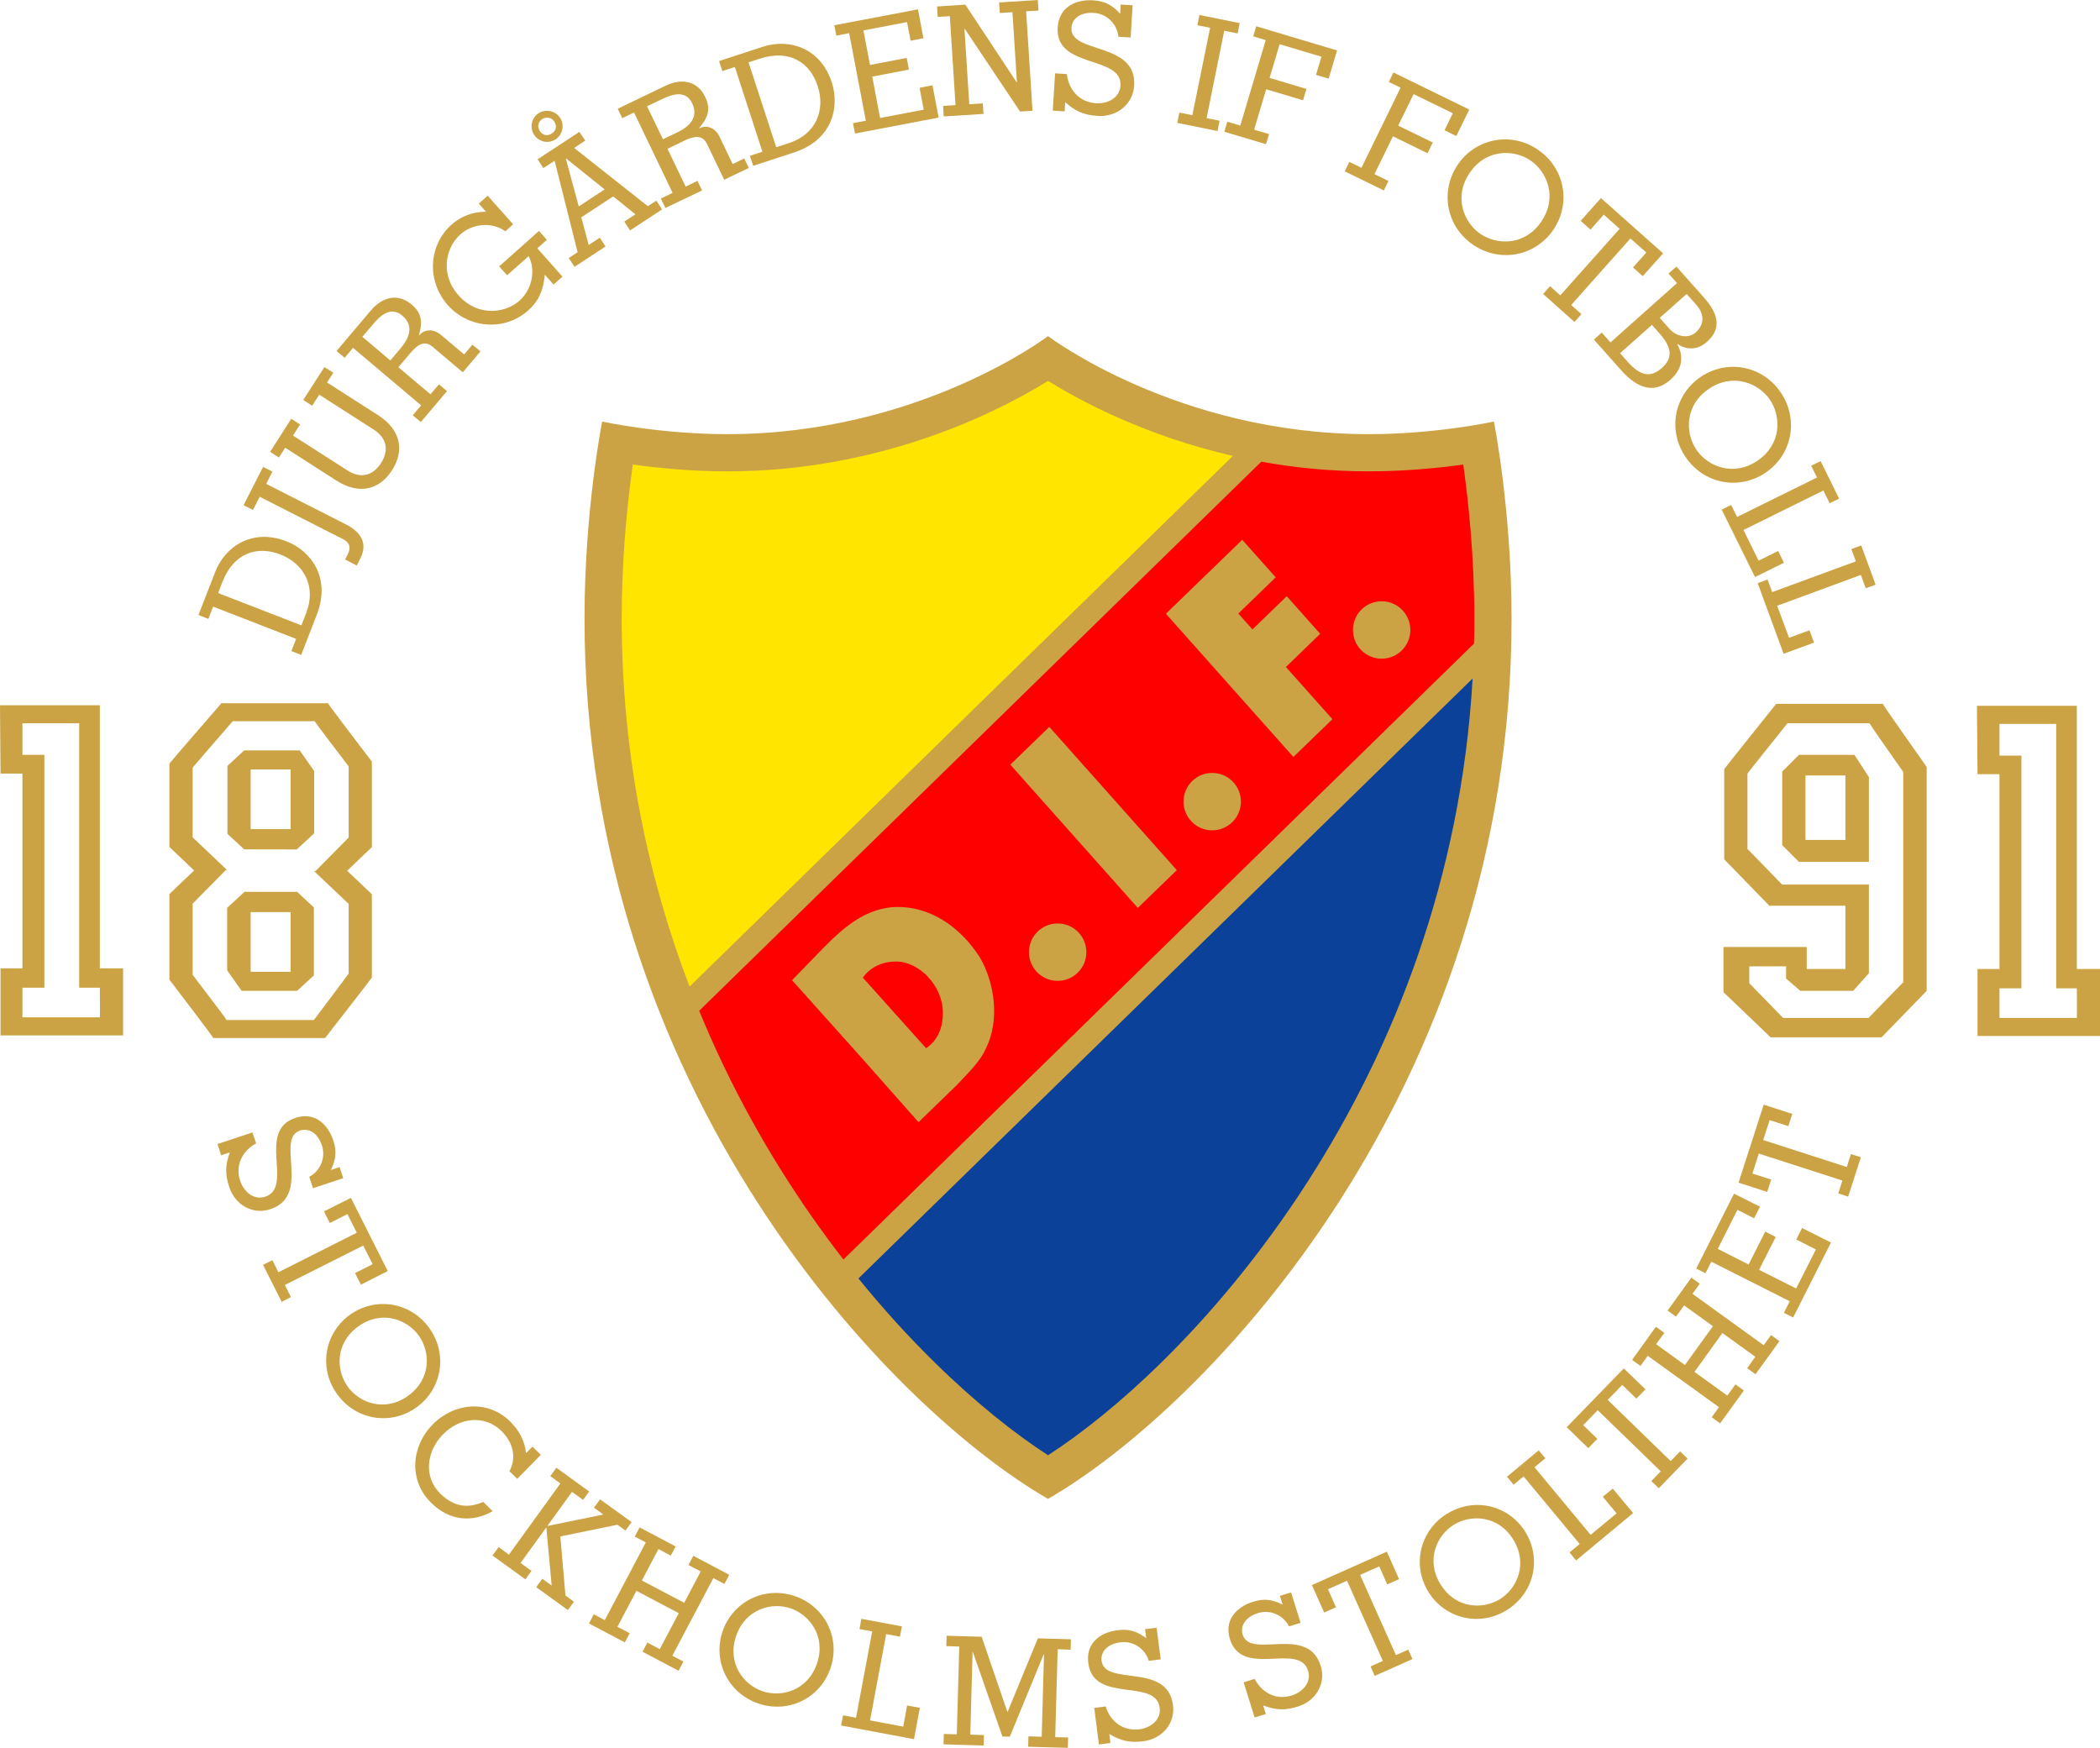 <?xml version="1.0" encoding="UTF-8"?>
<svg xmlns="http://www.w3.org/2000/svg" xmlns:xlink="http://www.w3.org/1999/xlink" width="335.18pt" height="278.98pt" viewBox="0 0 335.18 278.98" version="1.1">
<defs>
<clipPath id="clip1">
  <path d="M 315 112 L 335.18 112 L 335.18 166 L 315 166 Z M 315 112 "/>
</clipPath>
<clipPath id="clip2">
  <path d="M 150 261 L 171 261 L 171 278.98 L 150 278.98 Z M 150 261 "/>
</clipPath>
<clipPath id="clip3">
  <path d="M 173 259 L 188 259 L 188 278.98 L 173 278.98 Z M 173 259 "/>
</clipPath>
</defs>
<g id="surface1">
<path style=" stroke:none;fill-rule:nonzero;fill:rgb(79.688%,63.867%,26.66%);fill-opacity:1;" d="M 55.648 133.684 L 50.348 139.051 L 50.105 139.02 L 55.648 144.27 L 55.648 155.391 C 55.633 155.461 50.098 162.809 50.098 162.809 L 36.168 162.809 C 36.066 162.539 30.875 155.785 30.777 155.633 L 30.746 155.352 L 30.746 144.238 L 36.051 138.867 L 36.285 138.906 L 30.746 133.652 L 30.746 122.535 C 30.766 122.465 37.145 115.117 37.145 115.117 L 50.23 115.117 C 50.332 115.387 55.523 122.129 55.617 122.285 L 55.648 122.574 Z M 52.352 112.246 L 35.34 112.246 C 35.34 112.246 27.055 121.793 27.039 121.879 L 27.039 135.184 L 30.984 138.938 L 27.039 142.695 L 27.039 156.363 C 27.172 156.559 33.906 165.328 34.039 165.688 L 51.879 165.688 C 51.879 165.688 59.328 156.133 59.352 156.035 L 59.352 142.734 L 55.41 138.984 L 59.352 135.215 L 59.352 121.559 C 59.219 121.363 52.484 112.598 52.352 112.246 "/>
<path style=" stroke:none;fill-rule:nonzero;fill:rgb(79.688%,63.867%,26.66%);fill-opacity:1;" d="M 15.934 162.383 L 3.578 162.383 L 3.578 157.652 L 7.082 157.652 L 7.082 120.488 L 3.578 120.488 L 3.578 115.445 L 12.641 115.445 L 12.641 157.652 L 15.934 157.652 C 15.934 159.48 15.977 161.004 15.934 162.383 M 15.934 154.562 L 15.934 112.566 L 0 112.566 L 0.082 123.473 L 3.578 123.473 L 3.578 154.562 L 0.082 154.562 L 0.082 165.266 L 19.645 165.266 L 19.645 154.562 "/>
<g clip-path="url(#clip1)" clip-rule="nonzero">
<path style=" stroke:none;fill-rule:nonzero;fill:rgb(79.688%,63.867%,26.66%);fill-opacity:1;" d="M 331.484 162.477 L 319.133 162.477 L 319.133 157.746 L 322.637 157.746 L 322.637 120.598 L 319.133 120.598 L 319.133 115.547 L 328.188 115.547 L 328.188 157.746 L 331.484 157.746 C 331.484 159.574 331.523 161.09 331.484 162.477 M 331.484 154.664 L 331.484 112.652 L 315.539 112.652 L 315.633 123.566 L 319.133 123.566 L 319.133 154.664 L 315.633 154.664 L 315.633 165.359 L 335.184 165.359 L 335.184 154.664 "/>
</g>
<path style=" stroke:none;fill-rule:nonzero;fill:rgb(79.688%,63.867%,26.66%);fill-opacity:1;" d="M 46.387 132.336 L 40.004 132.336 L 40.004 122.816 L 46.387 122.816 Z M 47.832 119.773 L 38.973 119.773 L 36.301 122.246 L 36.301 133.09 L 38.973 135.566 L 47.363 135.582 L 50.141 133.012 L 50.141 123.051 "/>
<path style=" stroke:none;fill-rule:nonzero;fill:rgb(79.688%,63.867%,26.66%);fill-opacity:1;" d="M 46.387 155.109 L 40.004 155.109 L 40.004 145.582 L 46.387 145.582 Z M 39.031 142.344 L 36.258 144.902 L 36.258 154.875 L 38.562 158.152 L 47.422 158.152 L 50.098 155.68 L 50.098 144.836 L 47.422 142.352 "/>
<path style=" stroke:none;fill-rule:nonzero;fill:rgb(79.688%,63.867%,26.66%);fill-opacity:1;" d="M 303.773 156.777 L 298.23 162.477 L 284.605 162.477 L 279.203 156.934 L 279.203 154.242 L 285.078 154.242 L 285.078 156.191 L 287.34 158.152 L 295.781 158.152 L 298.293 155.336 L 298.293 141.188 L 284.445 141.188 L 278.91 135.496 L 278.91 123.473 C 278.918 123.402 285.297 115.445 285.297 115.445 L 298.402 115.445 C 298.488 115.734 303.672 123.043 303.773 123.215 Z M 300.512 112.34 L 283.5 112.34 C 283.5 112.34 275.223 122.668 275.199 122.77 L 275.199 137.16 L 282.406 144.566 L 294.547 144.566 L 294.547 154.664 L 288.371 154.664 L 288.371 151.156 L 275.082 151.156 L 275.082 158.363 L 282.609 165.57 L 300.316 165.57 L 307.516 158.152 L 307.516 122.41 C 307.391 122.207 300.645 112.715 300.512 112.34 "/>
<path style=" stroke:none;fill-rule:nonzero;fill:rgb(79.688%,63.867%,26.66%);fill-opacity:1;" d="M 294.547 134.066 L 288.168 134.066 L 288.168 123.777 L 294.547 123.777 Z M 295.984 120.484 L 287.129 120.484 L 284.461 123.152 L 284.461 134.895 L 287.129 137.566 L 298.293 137.566 L 298.293 124.027 "/>
<path style=" stroke:none;fill-rule:nonzero;fill:rgb(79.688%,63.867%,26.66%);fill-opacity:1;" d="M 34.008 96.824 L 47.262 101.973 L 46.508 103.922 L 48.074 104.531 L 50.57 98.105 C 52.824 92.297 49.746 87.957 45.684 86.387 C 40.344 84.32 35.949 87.152 34.348 91.289 L 31.676 98.16 L 33.254 98.785 Z M 34.82 94.664 L 35.492 92.906 C 37.324 88.207 41.059 87.074 44.754 88.504 C 48.418 89.926 50.547 93.5 48.875 97.84 L 48.105 99.816 "/>
<path style=" stroke:none;fill-rule:nonzero;fill:rgb(79.688%,63.867%,26.66%);fill-opacity:1;" d="M 38.875 80.641 L 41.992 74.52 L 43.484 75.277 L 42.492 77.238 L 55.16 83.672 C 57.562 84.895 58.773 86.66 57.496 89.168 L 56.941 90.262 L 55.078 89.301 L 55.496 88.488 C 56.023 87.441 55.867 86.629 54.797 86.082 L 41.445 79.289 L 40.379 81.398 "/>
<path style=" stroke:none;fill-rule:nonzero;fill:rgb(79.688%,63.867%,26.66%);fill-opacity:1;" d="M 48.398 63.84 L 51.781 58.586 L 53.199 59.484 L 52.203 61.055 L 60.352 66.27 C 64.02 68.625 64.566 71.953 62.574 75.051 C 60.602 78.145 57.348 79.059 53.656 76.684 L 45.52 71.461 L 44.52 73.023 L 43.113 72.117 L 46.488 66.84 L 47.898 67.754 L 46.762 69.516 L 55.484 75.105 C 57.703 76.52 59.617 75.793 60.812 73.91 C 62.016 72.055 61.883 70 59.672 68.586 L 50.953 62.996 L 49.828 64.762 "/>
<path style=" stroke:none;fill-rule:nonzero;fill:rgb(79.688%,63.867%,26.66%);fill-opacity:1;" d="M 71.344 62.426 L 70.062 61.344 L 68.707 62.934 L 63.582 58.617 L 65.457 56.398 C 66.48 55.191 67.656 54.176 69.031 55.34 L 73.871 59.43 L 76.691 56.086 L 75.402 55.012 L 74.086 56.57 L 70.359 53.434 C 69.242 52.488 67.789 52.473 66.895 53.535 L 66.863 53.496 C 67.441 51.535 67.395 50.035 65.715 48.617 C 63.668 46.891 61.266 47.18 59.211 49.527 L 53.719 56.023 L 55.016 57.109 L 56.348 55.523 L 67.215 64.699 L 65.871 66.285 L 67.168 67.367 Z M 57.836 53.754 L 59.508 51.793 C 60.734 50.332 62.387 48.836 64.199 50.371 C 66.098 51.965 65.355 53.918 63.973 55.555 L 62.301 57.539 "/>
<path style=" stroke:none;fill-rule:nonzero;fill:rgb(79.688%,63.867%,26.66%);fill-opacity:1;" d="M 80.656 36.922 C 78.527 35.352 75.41 35.68 73.469 37.422 C 71.234 39.41 70.102 43.676 73.195 47.148 C 76.285 50.621 80.656 49.988 82.898 48.008 C 85.117 46.016 85.438 42.871 84.375 40.879 L 80.938 43.941 L 79.672 42.52 L 86.031 36.859 L 87.285 38.277 L 85.766 39.637 L 89.777 44.156 L 88.355 45.414 L 86.957 43.855 C 86.715 46.359 85.996 48.039 84.289 49.562 C 80.578 52.871 74.848 52.488 71.469 48.695 C 68.09 44.883 68.367 39.16 72.07 35.852 C 73.543 34.539 75.512 33.758 77.582 33.805 L 76.418 32.504 L 77.84 31.238 L 81.898 35.797 "/>
<path style=" stroke:none;fill-rule:nonzero;fill:rgb(79.688%,63.867%,26.66%);fill-opacity:1;" d="M 96.508 30.23 L 92.375 32.945 L 90.316 25.328 L 90.363 25.297 Z M 86.723 26.824 L 88.52 25.664 L 92.191 40.254 L 90.777 41.184 L 91.699 42.59 L 96.648 39.34 L 95.734 37.938 L 93.961 39.105 L 92.781 34.688 L 97.875 31.348 L 101.418 34.211 L 99.645 35.367 L 100.559 36.781 L 105.672 33.43 L 104.758 32.023 L 103.402 32.914 L 91.645 23.617 L 93.406 22.445 L 92.484 21.047 L 85.809 25.422 Z M 88.676 22.242 C 89.809 21.484 90.145 19.957 89.395 18.801 C 88.645 17.676 87.082 17.34 85.945 18.082 C 84.805 18.832 84.508 20.391 85.25 21.508 C 86 22.656 87.504 23 88.676 22.242 M 86.16 20.906 C 85.719 20.23 85.867 19.473 86.543 19.004 C 87.238 18.598 88.004 18.715 88.465 19.41 C 88.941 20.109 88.762 20.867 88.066 21.312 C 87.355 21.789 86.621 21.602 86.16 20.906 "/>
<path style=" stroke:none;fill-rule:nonzero;fill:rgb(79.688%,63.867%,26.66%);fill-opacity:1;" d="M 112.051 30.395 L 111.324 28.871 L 109.438 29.785 L 106.539 23.75 L 109.141 22.492 C 110.574 21.797 112.066 21.359 112.848 22.984 L 115.59 28.691 L 119.516 26.805 L 118.781 25.289 L 116.938 26.188 L 114.828 21.781 C 114.207 20.473 112.879 19.852 111.637 20.473 L 111.605 20.406 C 112.949 18.863 113.52 17.473 112.566 15.488 C 111.418 13.086 109.086 12.359 106.266 13.664 L 98.598 17.355 L 99.316 18.863 L 101.199 17.957 L 107.352 30.785 L 105.477 31.684 L 106.211 33.195 Z M 103.273 16.965 L 105.609 15.848 C 107.312 15.02 109.438 14.324 110.473 16.48 C 111.543 18.699 110.066 20.191 108.141 21.109 L 105.812 22.227 "/>
<path style=" stroke:none;fill-rule:nonzero;fill:rgb(79.688%,63.867%,26.66%);fill-opacity:1;" d="M 117.289 10.695 L 121.691 24.219 L 119.703 24.867 L 120.219 26.469 L 126.777 24.32 C 132.695 22.398 134.105 17.277 132.758 13.133 C 130.984 7.691 126.012 6.082 121.785 7.453 L 114.77 9.742 L 115.285 11.344 Z M 119.477 9.953 L 121.258 9.367 C 126.051 7.816 129.289 9.984 130.523 13.758 C 131.734 17.488 130.328 21.406 125.91 22.844 L 123.895 23.5 "/>
<path style=" stroke:none;fill-rule:nonzero;fill:rgb(79.688%,63.867%,26.66%);fill-opacity:1;" d="M 136.465 21.312 L 136.145 19.656 L 138.199 19.27 L 135.535 5.293 L 133.484 5.684 L 133.172 4.027 L 146.52 1.492 L 147.387 6.105 L 145.34 6.496 L 144.773 3.527 L 137.809 4.855 L 138.859 10.367 L 144.719 9.242 L 145.074 11.109 L 139.219 12.227 L 140.469 18.832 L 147.434 17.504 L 146.77 14.012 L 148.832 13.613 L 149.816 18.77 "/>
<path style=" stroke:none;fill-rule:nonzero;fill:rgb(79.688%,63.867%,26.66%);fill-opacity:1;" d="M 151.602 2.582 L 149.668 2.699 L 149.566 1.031 L 154.078 0.742 L 162.262 13.133 L 162.309 13.133 L 161.598 1.949 L 159.574 2.074 L 159.473 0.391 L 165.641 0 L 165.75 1.688 L 163.781 1.805 L 164.797 17.676 L 162.809 17.801 L 153.977 4.59 L 153.938 4.605 L 154.703 16.637 L 156.859 16.496 L 156.977 18.184 L 150.629 18.582 L 150.527 16.91 L 152.508 16.777 "/>
<path style=" stroke:none;fill-rule:nonzero;fill:rgb(79.688%,63.867%,26.66%);fill-opacity:1;" d="M 170.285 11.828 C 170.566 14.371 172.324 16.316 174.926 16.48 C 176.742 16.59 178.703 15.668 178.836 13.68 C 179.141 8.758 168.402 11.047 168.816 4.387 C 169.016 1.195 171.59 -0.133 174.504 0.055 C 176.352 0.172 177.555 0.828 178.789 2.199 L 178.875 0.727 L 180.777 0.836 L 180.461 5.988 L 178.508 5.863 C 178.305 3.809 176.648 2.184 174.578 2.059 C 172.332 1.922 171.098 3.035 171.012 4.441 C 170.746 8.648 181.473 6.629 181.027 13.66 C 180.836 16.699 178.195 18.688 175.254 18.504 C 173.043 18.367 171.715 17.816 170.016 16.316 L 169.93 17.777 L 168.031 17.66 L 168.402 11.703 "/>
<path style=" stroke:none;fill-rule:nonzero;fill:rgb(79.688%,63.867%,26.66%);fill-opacity:1;" d="M 187.902 19.613 L 188.234 17.973 L 190.312 18.387 L 193.145 4.441 L 191.117 4.027 L 191.438 2.391 L 197.863 3.691 L 197.535 5.34 L 195.402 4.902 L 192.586 18.855 L 194.66 19.27 L 194.324 20.914 "/>
<path style=" stroke:none;fill-rule:nonzero;fill:rgb(79.688%,63.867%,26.66%);fill-opacity:1;" d="M 200.023 5.801 L 200.5 4.191 L 213.406 8.051 L 212.062 12.555 L 210.047 11.945 L 210.922 9.055 L 204.242 7.059 L 202.641 12.438 L 208.52 14.195 L 207.973 16.004 L 202.094 14.246 L 200.172 20.695 L 202.555 21.406 L 202.062 23.016 L 195.418 21.031 L 195.887 19.426 L 197.965 20.039 L 202.023 6.402 "/>
<path style=" stroke:none;fill-rule:nonzero;fill:rgb(79.688%,63.867%,26.66%);fill-opacity:1;" d="M 221.664 13.086 L 222.398 11.562 L 234.508 17.488 L 232.441 21.711 L 230.559 20.789 L 231.879 18.074 L 225.625 15.02 L 223.164 20.051 L 228.68 22.742 L 227.852 24.461 L 222.328 21.758 L 219.379 27.793 L 221.609 28.887 L 220.879 30.402 L 214.633 27.348 L 215.371 25.844 L 217.301 26.785 L 223.547 13.996 "/>
<path style=" stroke:none;fill-rule:nonzero;fill:rgb(79.688%,63.867%,26.66%);fill-opacity:1;" d="M 245.414 23.859 C 241.094 20.953 235.469 22.109 232.637 26.336 C 229.801 30.566 230.848 36.195 235.172 39.105 C 239.496 42.012 245.129 40.855 247.961 36.625 C 250.805 32.402 249.742 26.766 245.414 23.859 M 244.254 25.594 C 246.93 27.41 248.633 31.473 246.031 35.336 C 243.449 39.199 239.039 39.168 236.344 37.375 C 233.656 35.562 231.965 31.488 234.555 27.621 C 237.156 23.766 241.566 23.789 244.254 25.594 "/>
<path style=" stroke:none;fill-rule:nonzero;fill:rgb(79.688%,63.867%,26.66%);fill-opacity:1;" d="M 252.293 35.25 L 255.527 31.617 L 265.449 40.441 L 262.199 44.078 L 260.641 42.691 L 262.766 40.301 L 260.234 38.059 L 250.777 48.68 L 252.41 50.137 L 251.305 51.395 L 246.301 46.93 L 247.398 45.68 L 249.039 47.141 L 258.512 36.516 L 255.973 34.258 L 253.855 36.656 "/>
<path style=" stroke:none;fill-rule:nonzero;fill:rgb(79.688%,63.867%,26.66%);fill-opacity:1;" d="M 254.402 54.199 L 258.758 59.102 C 261.188 61.82 263.895 63.035 266.621 60.609 C 269.172 58.336 268.293 55.949 267.707 54.941 L 267.738 54.91 C 269.059 55.789 270.82 56.016 272.438 54.566 C 274.641 52.605 274.516 50.34 271.938 47.453 L 267.566 42.551 L 266.309 43.66 L 267.668 45.188 L 257.047 54.66 L 255.66 53.082 Z M 269.203 46.922 L 270.719 48.621 C 272.055 50.105 272.078 51.793 270.641 53.066 C 269.496 54.098 267.566 53.723 266.512 52.535 L 264.914 50.738 Z M 263.66 51.855 L 264.887 53.238 C 266.84 55.422 267.043 57.125 265.27 58.719 C 263.562 60.242 261.922 60.133 259.828 57.789 L 258.578 56.375 "/>
<path style=" stroke:none;fill-rule:nonzero;fill:rgb(79.688%,63.867%,26.66%);fill-opacity:1;" d="M 284.258 62.691 C 281.355 58.352 275.719 57.297 271.484 60.133 C 267.254 62.973 266.098 68.586 269.012 72.91 C 271.906 77.254 277.543 78.301 281.777 75.465 C 286.008 72.633 287.152 67.012 284.258 62.691 M 282.523 63.84 C 284.328 66.543 284.344 70.953 280.488 73.547 C 276.621 76.137 272.547 74.441 270.742 71.75 C 268.934 69.055 268.902 64.645 272.773 62.051 C 276.637 59.461 280.715 61.16 282.523 63.84 "/>
<path style=" stroke:none;fill-rule:nonzero;fill:rgb(79.688%,63.867%,26.66%);fill-opacity:1;" d="M 289.074 74.34 L 290.59 73.598 L 293.539 79.586 L 292.031 80.32 L 291.027 78.293 L 278.277 84.594 L 280.688 89.488 L 283.812 87.941 L 284.734 89.824 L 280.121 92.109 L 274.797 81.344 L 276.305 80.594 L 277.254 82.516 L 290.012 76.215 "/>
<path style=" stroke:none;fill-rule:nonzero;fill:rgb(79.688%,63.867%,26.66%);fill-opacity:1;" d="M 295.492 87.637 L 297.07 87.059 L 299.363 93.32 L 297.789 93.898 L 297.008 91.766 L 283.656 96.688 L 285.547 101.801 L 288.809 100.605 L 289.535 102.566 L 284.68 104.352 L 280.543 93.078 L 282.121 92.5 L 282.859 94.508 L 296.211 89.598 "/>
<path style=" stroke:none;fill-rule:nonzero;fill:rgb(79.688%,63.867%,26.66%);fill-opacity:1;" d="M 40.883 182.504 C 38.645 183.707 37.523 186.023 38.328 188.461 C 38.895 190.172 40.469 191.621 42.332 191.008 C 46.938 189.477 40.895 180.504 47.137 178.43 C 50.117 177.438 52.285 179.301 53.199 182.035 C 53.762 183.762 53.613 185.105 52.809 186.742 L 54.203 186.281 L 54.781 188.055 L 49.961 189.656 L 49.355 187.836 C 51.152 186.883 52.027 184.77 51.383 182.832 C 50.688 180.738 49.215 180.023 47.883 180.449 C 43.941 181.77 49.738 190.816 43.152 193.004 C 40.309 193.949 37.523 192.273 36.609 189.523 C 35.922 187.445 35.922 186.023 36.676 183.941 L 35.301 184.395 L 34.711 182.605 L 40.289 180.754 "/>
<path style=" stroke:none;fill-rule:nonzero;fill:rgb(79.688%,63.867%,26.66%);fill-opacity:1;" d="M 51.707 193.355 L 56.008 191.195 L 61.891 202.879 L 57.602 205.047 L 56.668 203.195 L 59.477 201.781 L 57.977 198.805 L 45.461 205.105 L 46.434 207.035 L 44.961 207.785 L 41.984 201.891 L 43.469 201.141 L 44.438 203.066 L 56.949 196.758 L 55.453 193.785 L 52.645 195.207 "/>
<path style=" stroke:none;fill-rule:nonzero;fill:rgb(79.688%,63.867%,26.66%);fill-opacity:1;" d="M 68.484 211.93 C 65.473 207.777 59.883 206.941 55.816 209.883 C 51.754 212.844 50.82 218.41 53.836 222.562 C 56.859 226.723 62.441 227.559 66.504 224.609 C 70.57 221.672 71.508 216.09 68.484 211.93 M 66.816 213.148 C 68.695 215.723 68.879 220.066 65.168 222.766 C 61.453 225.461 57.383 223.93 55.516 221.352 C 53.637 218.762 53.445 214.422 57.156 211.734 C 60.875 209.035 64.941 210.562 66.816 213.148 "/>
<path style=" stroke:none;fill-rule:nonzero;fill:rgb(79.688%,63.867%,26.66%);fill-opacity:1;" d="M 81.312 234.82 C 82.531 232.555 81.82 230.145 80.031 228.402 C 77.363 225.789 73.375 226.215 70.703 228.949 C 68.031 231.684 67.59 235.773 70.266 238.395 C 72.352 240.426 74.535 240.863 77.129 239.723 L 78.629 241.199 C 75.457 243.035 71.805 242.793 68.859 239.91 C 65.184 236.312 65.598 230.918 69.039 227.387 C 72.484 223.875 77.832 223.367 81.422 226.883 C 82.797 228.223 83.789 230.027 83.961 231.938 L 84.984 230.902 L 86.328 232.207 L 82.555 236.047 "/>
<path style=" stroke:none;fill-rule:nonzero;fill:rgb(79.688%,63.867%,26.66%);fill-opacity:1;" d="M 94.031 238.062 L 93.062 239.402 L 91.297 238.125 L 87.387 243.527 L 87.418 243.559 L 96.297 241.738 L 94.805 240.652 L 95.773 239.316 L 100.809 242.949 L 99.832 244.297 L 98.543 243.371 L 89.473 245.227 L 89.441 245.258 L 90.254 254.66 L 91.609 255.652 L 90.645 256.996 L 85.586 253.332 L 86.559 251.988 L 88.051 253.074 L 87.207 243.855 L 87.168 243.824 L 83.078 249.477 L 84.828 250.73 L 83.859 252.082 L 78.605 248.281 L 79.582 246.938 L 81.227 248.141 L 89.441 236.781 L 87.832 235.609 L 88.809 234.273 "/>
<path style=" stroke:none;fill-rule:nonzero;fill:rgb(79.688%,63.867%,26.66%);fill-opacity:1;" d="M 94.008 259.125 L 94.773 257.656 L 96.531 258.594 L 103.074 246.195 L 101.316 245.258 L 102.09 243.793 L 107.844 246.836 L 107.062 248.297 L 105.094 247.25 L 102.449 252.266 L 109.203 255.828 L 111.84 250.824 L 109.891 249.789 L 110.66 248.328 L 116.391 251.355 L 115.629 252.816 L 113.855 251.891 L 107.312 264.277 L 109.078 265.207 L 108.305 266.676 L 102.559 263.641 L 103.324 262.172 L 105.305 263.227 L 108.336 257.484 L 101.582 253.918 L 98.543 259.656 L 100.504 260.68 L 99.73 262.152 "/>
<path style=" stroke:none;fill-rule:nonzero;fill:rgb(79.688%,63.867%,26.66%);fill-opacity:1;" d="M 126.867 254.762 C 122.004 253.105 116.953 255.645 115.328 260.391 C 113.723 265.137 116.172 270.227 121.027 271.898 C 125.887 273.555 130.938 271.016 132.555 266.262 C 134.176 261.516 131.727 256.422 126.867 254.762 M 126.199 256.719 C 129.219 257.75 131.871 261.195 130.398 265.52 C 128.914 269.863 124.707 270.969 121.691 269.938 C 118.664 268.906 116.016 265.465 117.492 261.125 C 118.977 256.789 123.176 255.684 126.199 256.719 "/>
<path style=" stroke:none;fill-rule:nonzero;fill:rgb(79.688%,63.867%,26.66%);fill-opacity:1;" d="M 137.184 260.023 L 137.48 258.383 L 143.953 259.594 L 143.641 261.234 L 141.445 260.82 L 138.871 274.598 L 144.164 275.59 L 144.781 272.219 L 146.816 272.594 L 145.887 277.598 L 134.246 275.41 L 134.559 273.785 L 136.629 274.168 L 139.215 260.391 "/>
<g clip-path="url(#clip2)" clip-rule="nonzero">
<path style=" stroke:none;fill-rule:nonzero;fill:rgb(79.688%,63.867%,26.66%);fill-opacity:1;" d="M 154.867 276.871 L 157.055 276.941 L 156.996 278.605 L 150.594 278.418 L 150.645 276.762 L 152.715 276.816 L 153.109 262.809 L 151.039 262.746 L 151.09 261.086 L 156.68 261.246 L 160.777 273.211 L 160.832 273.211 L 165.656 261.5 L 170.926 261.648 L 170.887 263.316 L 168.816 263.238 L 168.422 277.266 L 170.488 277.324 L 170.434 278.98 L 164.109 278.801 L 164.148 277.145 L 166.266 277.199 L 166.633 264.035 L 166.594 264.027 L 161.176 277.199 L 159.996 277.168 L 155.289 263.715 L 155.234 263.699 "/>
</g>
<g clip-path="url(#clip3)" clip-rule="nonzero">
<path style=" stroke:none;fill-rule:nonzero;fill:rgb(79.688%,63.867%,26.66%);fill-opacity:1;" d="M 176.477 272.375 C 177.227 274.793 179.281 276.34 181.836 276.02 C 183.621 275.793 185.348 274.543 185.098 272.582 C 184.488 267.773 174.527 271.969 173.699 265.441 C 173.289 262.316 175.539 260.555 178.391 260.203 C 180.211 259.969 181.5 260.383 182.949 261.48 L 182.762 260.039 L 184.605 259.805 L 185.262 264.852 L 183.355 265.09 C 182.762 263.121 180.867 261.875 178.836 262.133 C 176.648 262.41 175.652 263.715 175.82 265.09 C 176.352 269.211 186.355 265.285 187.223 272.172 C 187.605 275.145 185.41 277.551 182.535 277.918 C 180.367 278.199 178.977 277.91 177.062 276.77 L 177.234 278.207 L 175.395 278.441 L 174.652 272.602 "/>
</g>
<path style=" stroke:none;fill-rule:nonzero;fill:rgb(79.688%,63.867%,26.66%);fill-opacity:1;" d="M 200.258 267.969 C 201.414 270.227 203.719 271.398 206.168 270.625 C 207.879 270.094 209.367 268.555 208.781 266.676 C 207.348 262.047 198.27 267.918 196.309 261.629 C 195.371 258.633 197.277 256.508 200.023 255.652 C 201.766 255.105 203.102 255.301 204.727 256.125 L 204.285 254.723 L 206.066 254.168 L 207.59 259.023 L 205.738 259.594 C 204.824 257.781 202.734 256.867 200.797 257.469 C 198.684 258.133 197.934 259.594 198.34 260.922 C 199.578 264.879 208.738 259.273 210.797 265.887 C 211.695 268.758 209.965 271.516 207.191 272.375 C 205.109 273.031 203.695 272.992 201.609 272.203 L 202.039 273.578 L 200.25 274.129 L 198.492 268.523 "/>
<path style=" stroke:none;fill-rule:nonzero;fill:rgb(79.688%,63.867%,26.66%);fill-opacity:1;" d="M 211.352 257.383 L 209.395 252.996 L 221.355 247.664 L 223.305 252.051 L 221.41 252.887 L 220.145 250.016 L 217.082 251.371 L 222.801 264.176 L 224.773 263.301 L 225.445 264.809 L 219.418 267.492 L 218.754 265.988 L 220.715 265.105 L 215 252.309 L 211.961 253.66 L 213.234 256.539 "/>
<path style=" stroke:none;fill-rule:nonzero;fill:rgb(79.688%,63.867%,26.66%);fill-opacity:1;" d="M 230.941 241.629 C 226.578 244.336 225.352 249.859 228.004 254.121 C 230.652 258.367 236.148 259.703 240.504 256.984 C 244.871 254.277 246.105 248.758 243.449 244.5 C 240.805 240.238 235.305 238.91 230.941 241.629 M 232.027 243.379 C 234.742 241.699 239.086 241.816 241.512 245.703 C 243.934 249.602 242.129 253.559 239.414 255.238 C 236.711 256.922 232.363 256.805 229.941 252.91 C 227.508 249.023 229.328 245.066 232.027 243.379 "/>
<path style=" stroke:none;fill-rule:nonzero;fill:rgb(79.688%,63.867%,26.66%);fill-opacity:1;" d="M 241.582 236.977 L 240.527 235.707 L 245.59 231.496 L 246.645 232.766 L 244.926 234.195 L 253.879 244.984 L 258.023 241.551 L 255.82 238.902 L 257.414 237.602 L 260.664 241.504 L 251.555 249.07 L 250.508 247.789 L 252.133 246.438 L 243.176 235.656 "/>
<path style=" stroke:none;fill-rule:nonzero;fill:rgb(79.688%,63.867%,26.66%);fill-opacity:1;" d="M 253.512 231.145 L 250.062 227.801 L 259.172 218.418 L 262.633 221.758 L 261.18 223.234 L 258.926 221.047 L 256.605 223.445 L 266.66 233.211 L 268.164 231.652 L 269.348 232.812 L 264.754 237.547 L 263.57 236.398 L 265.066 234.844 L 255.012 225.086 L 252.695 227.473 L 254.949 229.66 "/>
<path style=" stroke:none;fill-rule:nonzero;fill:rgb(79.688%,63.867%,26.66%);fill-opacity:1;" d="M 274.547 227.191 L 273.203 226.215 L 274.363 224.602 L 262.996 216.402 L 261.836 218.02 L 260.5 217.051 L 264.297 211.773 L 265.645 212.742 L 264.336 214.555 L 268.926 217.871 L 273.398 211.68 L 268.809 208.363 L 267.504 210.148 L 266.168 209.18 L 269.953 203.926 L 271.297 204.895 L 270.137 206.512 L 281.504 214.719 L 282.672 213.094 L 284.016 214.062 L 280.203 219.348 L 278.863 218.379 L 280.164 216.559 L 274.91 212.766 L 270.453 218.973 L 275.699 222.758 L 276.988 220.965 L 278.34 221.938 "/>
<path style=" stroke:none;fill-rule:nonzero;fill:rgb(79.688%,63.867%,26.66%);fill-opacity:1;" d="M 286.203 210.289 L 284.727 209.547 L 285.656 207.699 L 273.141 201.383 L 272.211 203.227 L 270.734 202.48 L 276.77 190.527 L 280.914 192.605 L 279.973 194.457 L 277.309 193.105 L 274.172 199.336 L 279.098 201.836 L 281.746 196.582 L 283.422 197.438 L 280.766 202.676 L 286.68 205.66 L 289.832 199.43 L 286.703 197.844 L 287.633 196.004 L 292.238 198.328 "/>
<path style=" stroke:none;fill-rule:nonzero;fill:rgb(79.688%,63.867%,26.66%);fill-opacity:1;" d="M 282.066 190.25 L 277.488 188.766 L 281.504 176.32 L 286.07 177.797 L 285.438 179.746 L 282.449 178.785 L 281.426 181.965 L 294.766 186.27 L 295.422 184.207 L 297.008 184.719 L 294.984 190.996 L 293.406 190.488 L 294.062 188.43 L 280.723 184.129 L 279.699 187.312 L 282.695 188.273 "/>
<path style=" stroke:none;fill-rule:nonzero;fill:rgb(79.688%,63.867%,26.66%);fill-opacity:1;" d="M 238.441 67.285 C 238.441 67.285 229.285 69.297 218.461 69.297 C 187.867 69.297 167.277 53.648 167.277 53.648 C 167.277 53.648 146.684 69.297 116.094 69.297 C 105.266 69.297 96.109 67.285 96.109 67.285 C 96.109 67.285 93.293 81.352 93.293 98.738 C 93.293 174.102 142.023 224.68 167.277 239.242 C 192.527 224.68 241.262 174.102 241.262 98.738 C 241.262 81.352 238.441 67.285 238.441 67.285 "/>
<path style=" stroke:none;fill-rule:nonzero;fill:rgb(100%,89.844%,0%);fill-opacity:1;" d="M 100.594 77.223 C 100.734 76.105 100.871 75.074 101.004 74.145 C 104.863 74.684 110.207 75.23 116.09 75.234 C 132.406 75.23 145.996 71.07 155.527 66.914 C 160.68 64.668 164.66 62.418 167.277 60.793 C 169.891 62.418 173.871 64.668 179.023 66.914 C 183.926 69.055 189.906 71.191 196.781 72.766 L 110.059 157.473 C 103.469 140.238 99.234 120.586 99.23 98.738 C 99.23 90.363 99.914 82.727 100.594 77.223 "/>
<path style=" stroke:none;fill-rule:nonzero;fill:rgb(100%,0%,0%);fill-opacity:1;" d="M 111.594 161.332 L 201.312 73.695 C 206.598 74.648 212.336 75.234 218.461 75.234 C 224.344 75.23 229.688 74.684 233.547 74.145 C 234.328 79.664 235.324 88.66 235.32 98.738 C 235.32 100.078 235.301 101.402 235.27 102.727 L 134.617 201.039 C 127.695 192.109 121.027 181.688 115.398 169.91 C 114.07 167.129 112.801 164.266 111.594 161.332 "/>
<path style=" stroke:none;fill-rule:nonzero;fill:rgb(4.704%,25.488%,60.352%);fill-opacity:1;" d="M 185.328 217.504 C 178.809 223.906 172.523 228.883 167.273 232.277 C 162.027 228.883 155.742 223.906 149.223 217.504 C 145.195 213.555 141.074 209.066 137.012 204.059 L 235.043 108.301 C 233.199 140.461 222.254 167.527 208.738 188.578 C 201.324 200.125 193.141 209.84 185.328 217.504 "/>
<path style=" stroke:none;fill-rule:nonzero;fill:rgb(79.688%,63.867%,26.66%);fill-opacity:1;" d="M 167.48 116.023 L 161.258 122.051 L 181.605 144.91 L 181.68 144.844 L 187.828 138.883 "/>
<path style=" stroke:none;fill-rule:nonzero;fill:rgb(79.688%,63.867%,26.66%);fill-opacity:1;" d="M 173.391 151.977 C 173.391 154.508 171.34 156.559 168.809 156.559 C 166.281 156.559 164.23 154.508 164.23 151.977 C 164.23 149.449 166.281 147.398 168.809 147.398 C 171.34 147.398 173.391 149.449 173.391 151.977 "/>
<path style=" stroke:none;fill-rule:nonzero;fill:rgb(79.688%,63.867%,26.66%);fill-opacity:1;" d="M 198.059 127.949 C 198.059 130.48 196.008 132.531 193.48 132.531 C 190.949 132.531 188.898 130.48 188.898 127.949 C 188.898 125.422 190.949 123.371 193.48 123.371 C 196.008 123.371 198.059 125.422 198.059 127.949 "/>
<path style=" stroke:none;fill-rule:nonzero;fill:rgb(79.688%,63.867%,26.66%);fill-opacity:1;" d="M 225.105 100.551 C 225.105 103.082 223.055 105.133 220.523 105.133 C 217.996 105.133 215.945 103.082 215.945 100.551 C 215.945 98.023 217.996 95.973 220.523 95.973 C 223.055 95.973 225.105 98.023 225.105 100.551 "/>
<path style=" stroke:none;fill-rule:nonzero;fill:rgb(79.688%,63.867%,26.66%);fill-opacity:1;" d="M 205.242 106.461 L 210.711 101.164 L 205.375 95.168 L 199.906 100.465 L 197.648 97.93 L 203.613 92.152 L 198.277 86.16 L 186.09 97.961 L 206.438 120.82 L 212.664 114.793 "/>
<path style=" stroke:none;fill-rule:nonzero;fill:rgb(79.688%,63.867%,26.66%);fill-opacity:1;" d="M 147.801 167.301 L 137.723 156.051 C 137.723 156.051 139.242 153.469 143.012 153.469 C 146.746 153.469 150.5 157.367 150.5 161.68 C 150.5 165.926 147.801 167.301 147.801 167.301 M 156.387 152.801 C 153.262 147.941 148.414 144.523 142.66 144.777 C 137.34 145.152 133.75 148.906 130.195 152.566 C 128.918 153.879 126.422 156.449 126.422 156.449 L 138.301 169.719 L 146.605 179.113 L 152.688 173.219 C 154.34 171.426 156.387 169.547 157.379 167.316 C 159.598 162.805 158.77 156.902 156.387 152.801 "/>
</g>
</svg>
